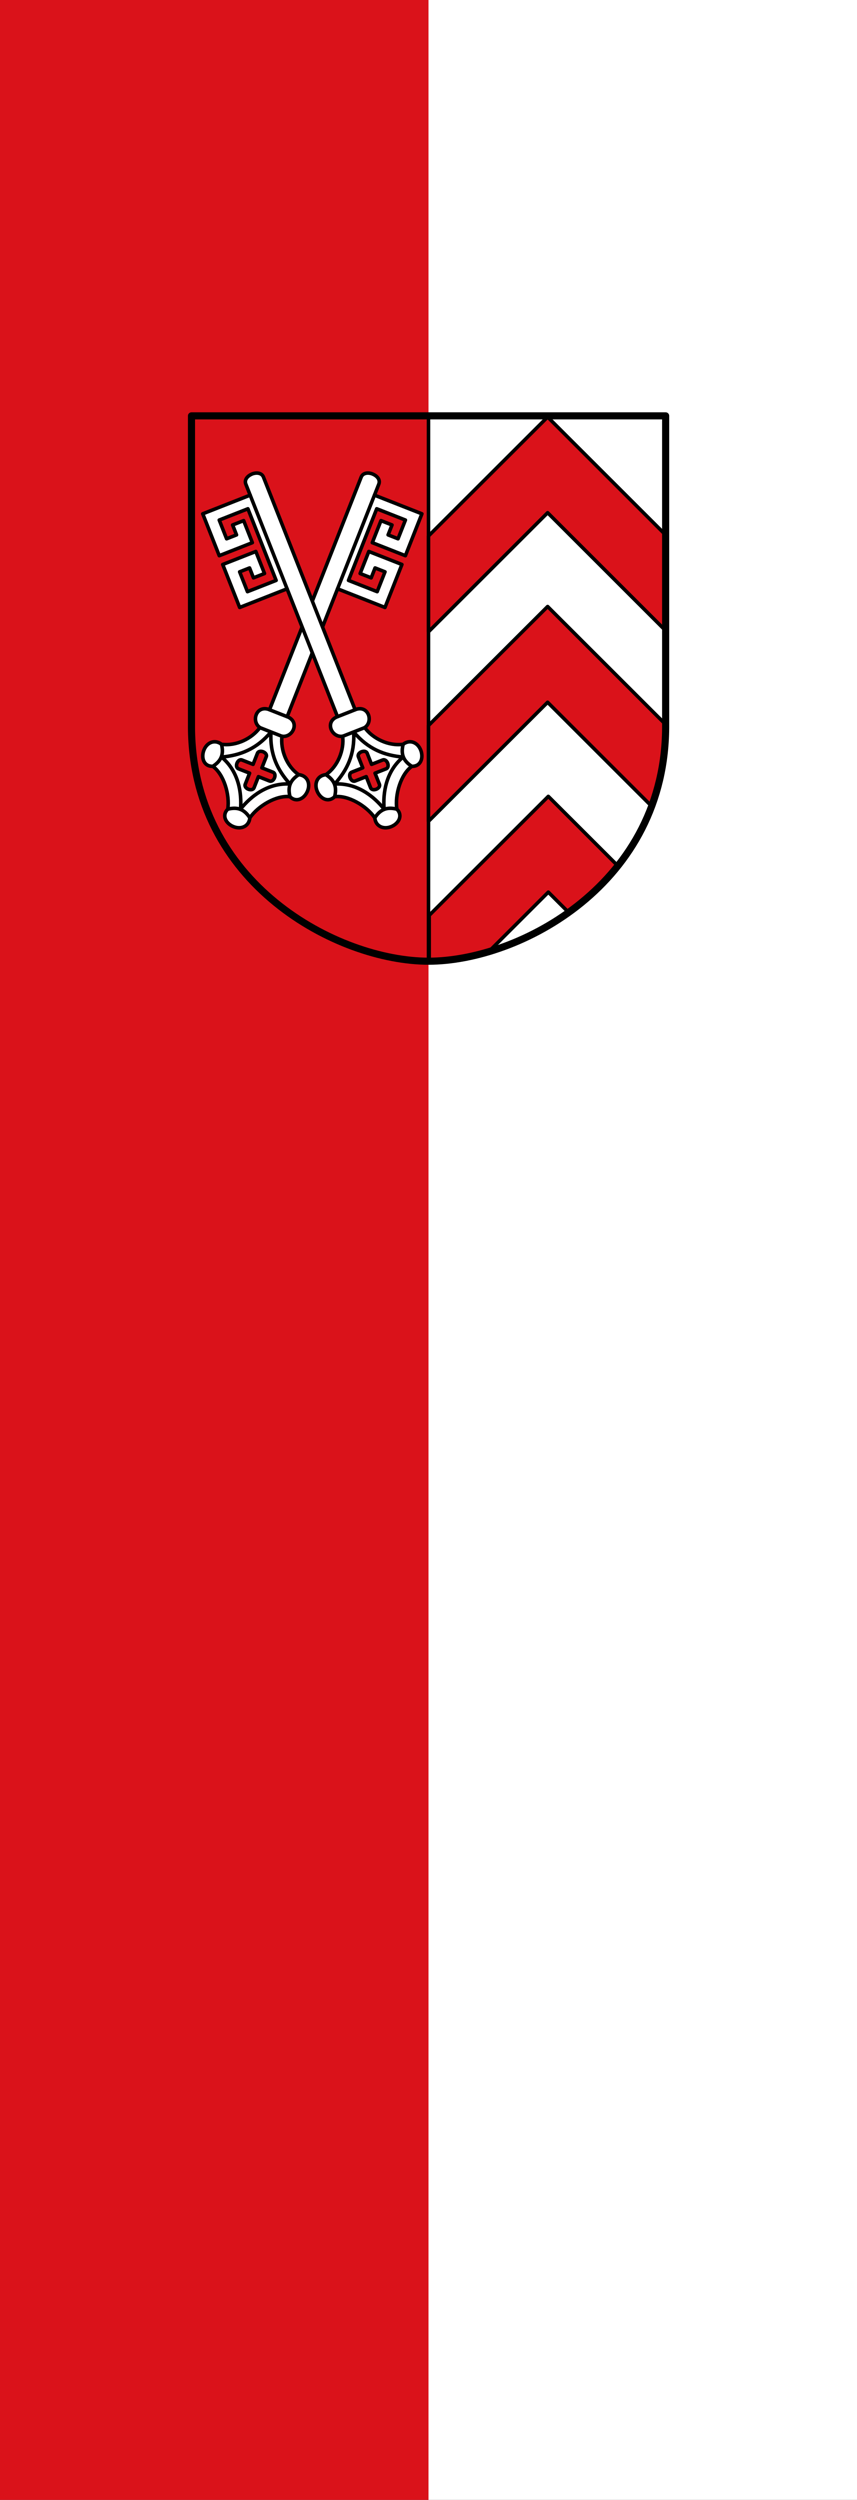 <?xml version="1.0" encoding="UTF-8" standalone="no"?>
<svg xmlns="http://www.w3.org/2000/svg" width="300" height="875">
 <rect width="100%" height="100%" fill="#333333" stroke="none"/>
 <g color="#000">
  <path d="m150 0h-150v875h150" fill="#da121a"/>
  <path d="m150 0h150v875h-150" fill="#fff"/>
 </g>
 <g fill-rule="evenodd">
  <path d="m150 145.95h-83.39l.427 107.39c-.427 52.23 47.701 82.913 82.967 82.913" fill="#da121a"/>
  <path d="m150 145.95h83.4l-.427 107.39c.427 52.23-47.709 82.913-82.975 82.913" fill="#fff"/>
  <g stroke="#000" stroke-linejoin="round" stroke-linecap="round" stroke-width="1.244">
   <path d="m150 145.95v190.3" fill="none"/>
   <path d="m130.43 165.92c1.544.608 2.784 1.987 2.176 3.53l-1.52 3.858 16.599 6.533-5.778 14.659-11.581-4.558 3.041-7.715 3.86 1.519-1.368 3.472 3.474 1.367 2.585-6.558-10.04-3.95-9.883 25.07 10.04 3.95 2.737-6.944-3.474-1.367-1.368 3.472-3.86-1.519 3.041-7.715 11.581 4.558-5.93 15.04-16.599-6.533-17.637 44.748c4.632 1.823 1.966 7.458-1.813 6.862-.589 4.734 1.627 10.514 5.85 13.443 2.953.274 4.176 2.981 3.112 5.681-1.064 2.7-3.907 4.255-6.153 2.034-4.738-.588-11.129 3.169-14.06 7.389-.274 2.95-2.983 4.173-5.685 3.11-2.702-1.064-4.258-3.904-2.036-6.149.736-5.084-1.375-12.187-5.242-14.986-3.158.094-4.176-2.981-3.112-5.681 1.064-2.7 3.806-3.846 6.153-2.034 5.087.735 10.652-1.982 13.452-5.846-3.17-2.139-1.276-8.08 3.357-6.254l32.08-81.4c.608-1.543 2.456-1.707 4-1.099zm-38.32 97.21c-.772-.304-1.696-.222-2 .55l-1.52 3.858-3.86-1.519c-1.544-.608-2.76 2.478-1.216 3.086l3.86 1.519-1.52 3.858c-.608 1.543 2.48 2.759 3.088 1.216l1.52-3.858 3.86 1.519c1.544.608 2.76-2.478 1.216-3.086l-3.86-1.519 1.52-3.858c.304-.772-.316-1.461-1.088-1.765z" fill="#fff"/>
   <path d="m87.46 286.26c-1.942-2.992-4.258-3.904-7.721-3.039m-2.201-22.701c.866 3.46-.046 5.775-3.041 7.715m20.353-12.04c-5.05 6.03-10.82 8.218-17.289 8.792 6.04 5.05 7.078 12.589 6.645 18.212 3.521-4.407 9.428-9.212 17.289-8.792-4.34-4.827-7.07-10.356-6.645-18.212m36.23-82.88l-12.924 32.79m-17.637 44.748l-6.177-2.431m4.364 9.293l-7.721-3.039m13.57 16.481c-2.994 1.941-3.907 4.255-3.041 7.715" fill="none"/>
   <g fill="#da121a">
    <path d="m150 187.6l41.702-41.65 41.29 41.26c-.018-.018-.047 33.475-.047 33.475l-41.24-41.22-41.702 41.674z"/>
    <path d="m150 253.94l41.702-41.65 41.29 41.26c-.657 10.729-1.935 18.446-5.256 28.27l-36.04-36.01-41.702 41.674z"/>
    <path d="m150.24 320.39l41.702-41.65 24.13 24.11c-5.684 6.339-9.453 10.279-17.211 16.323-1.408-1.407-4.892-4.889-6.915-6.91l-20.74 20.726c-7.205 1.791-13.98 2.861-20.963 2.948z"/>
   </g>
  </g>
 </g>
 <g stroke="#000" stroke-linejoin="round" stroke-linecap="round" stroke-width="6">
  <path d="m6.04 6.04h399.95v259.98c1.103 134.74-123.6 199.98-199.98 199.98-76.37 0-201.08-65.24-199.98-199.98v-259.98" display="block" fill="none" stroke="#000" transform="matrix(.415 0 0 .415 64.53 143.05)"/>
 </g>
 <g fill-rule="evenodd" stroke="#000" stroke-linejoin="round" stroke-linecap="round" stroke-width="1.244">
  <path d="m88.23 165.92c-1.544.608-2.784 1.987-2.176 3.53l1.52 3.858-16.599 6.533 5.778 14.659 11.581-4.558-3.041-7.715-3.86 1.519 1.368 3.472-3.474 1.367-2.585-6.558 10.04-3.95 9.883 25.07-10.04 3.95-2.737-6.944 3.474-1.367 1.368 3.472 3.86-1.519-3.041-7.715-11.581 4.558 5.93 15.04 16.599-6.533 17.637 44.748c-4.632 1.823-1.966 7.458 1.813 6.862.589 4.734-1.627 10.514-5.85 13.443-2.953.274-4.176 2.981-3.112 5.681 1.064 2.7 3.907 4.255 6.153 2.034 4.738-.588 11.129 3.169 14.06 7.389.274 2.95 2.983 4.173 5.685 3.11 2.702-1.064 4.258-3.904 2.036-6.149-.736-5.084 1.375-12.187 5.242-14.986 3.158.094 4.176-2.981 3.112-5.681-1.064-2.7-3.806-3.846-6.153-2.034-5.087.735-10.652-1.982-13.452-5.846 3.17-2.139 1.276-8.08-3.357-6.254l-32.08-81.4c-.608-1.543-2.456-1.707-4-1.099zm38.32 97.21c.772-.304 1.696-.222 2 .55l1.52 3.858 3.86-1.519c1.544-.608 2.76 2.478 1.216 3.086l-3.86 1.519 1.52 3.858c.608 1.543-2.48 2.759-3.088 1.216l-1.52-3.858-3.86 1.519c-1.544.608-2.76-2.478-1.216-3.086l3.86-1.519-1.52-3.858c-.304-.772.316-1.461 1.088-1.765z" fill="#fff"/>
  <path d="m131.2 286.26c1.942-2.992 4.258-3.904 7.721-3.039m2.201-22.701c-.866 3.46.046 5.775 3.041 7.715m-20.353-12.04c5.05 6.03 10.82 8.218 17.289 8.792-6.04 5.05-7.078 12.589-6.645 18.212-3.521-4.407-9.428-9.212-17.289-8.792 4.34-4.827 7.07-10.356 6.645-18.212m-36.23-82.88l12.924 32.79m17.637 44.748l6.177-2.431m-4.364 9.293l7.721-3.039m-13.57 16.481c2.994 1.941 3.907 4.255 3.041 7.715" fill="none"/>
 </g>
</svg>
